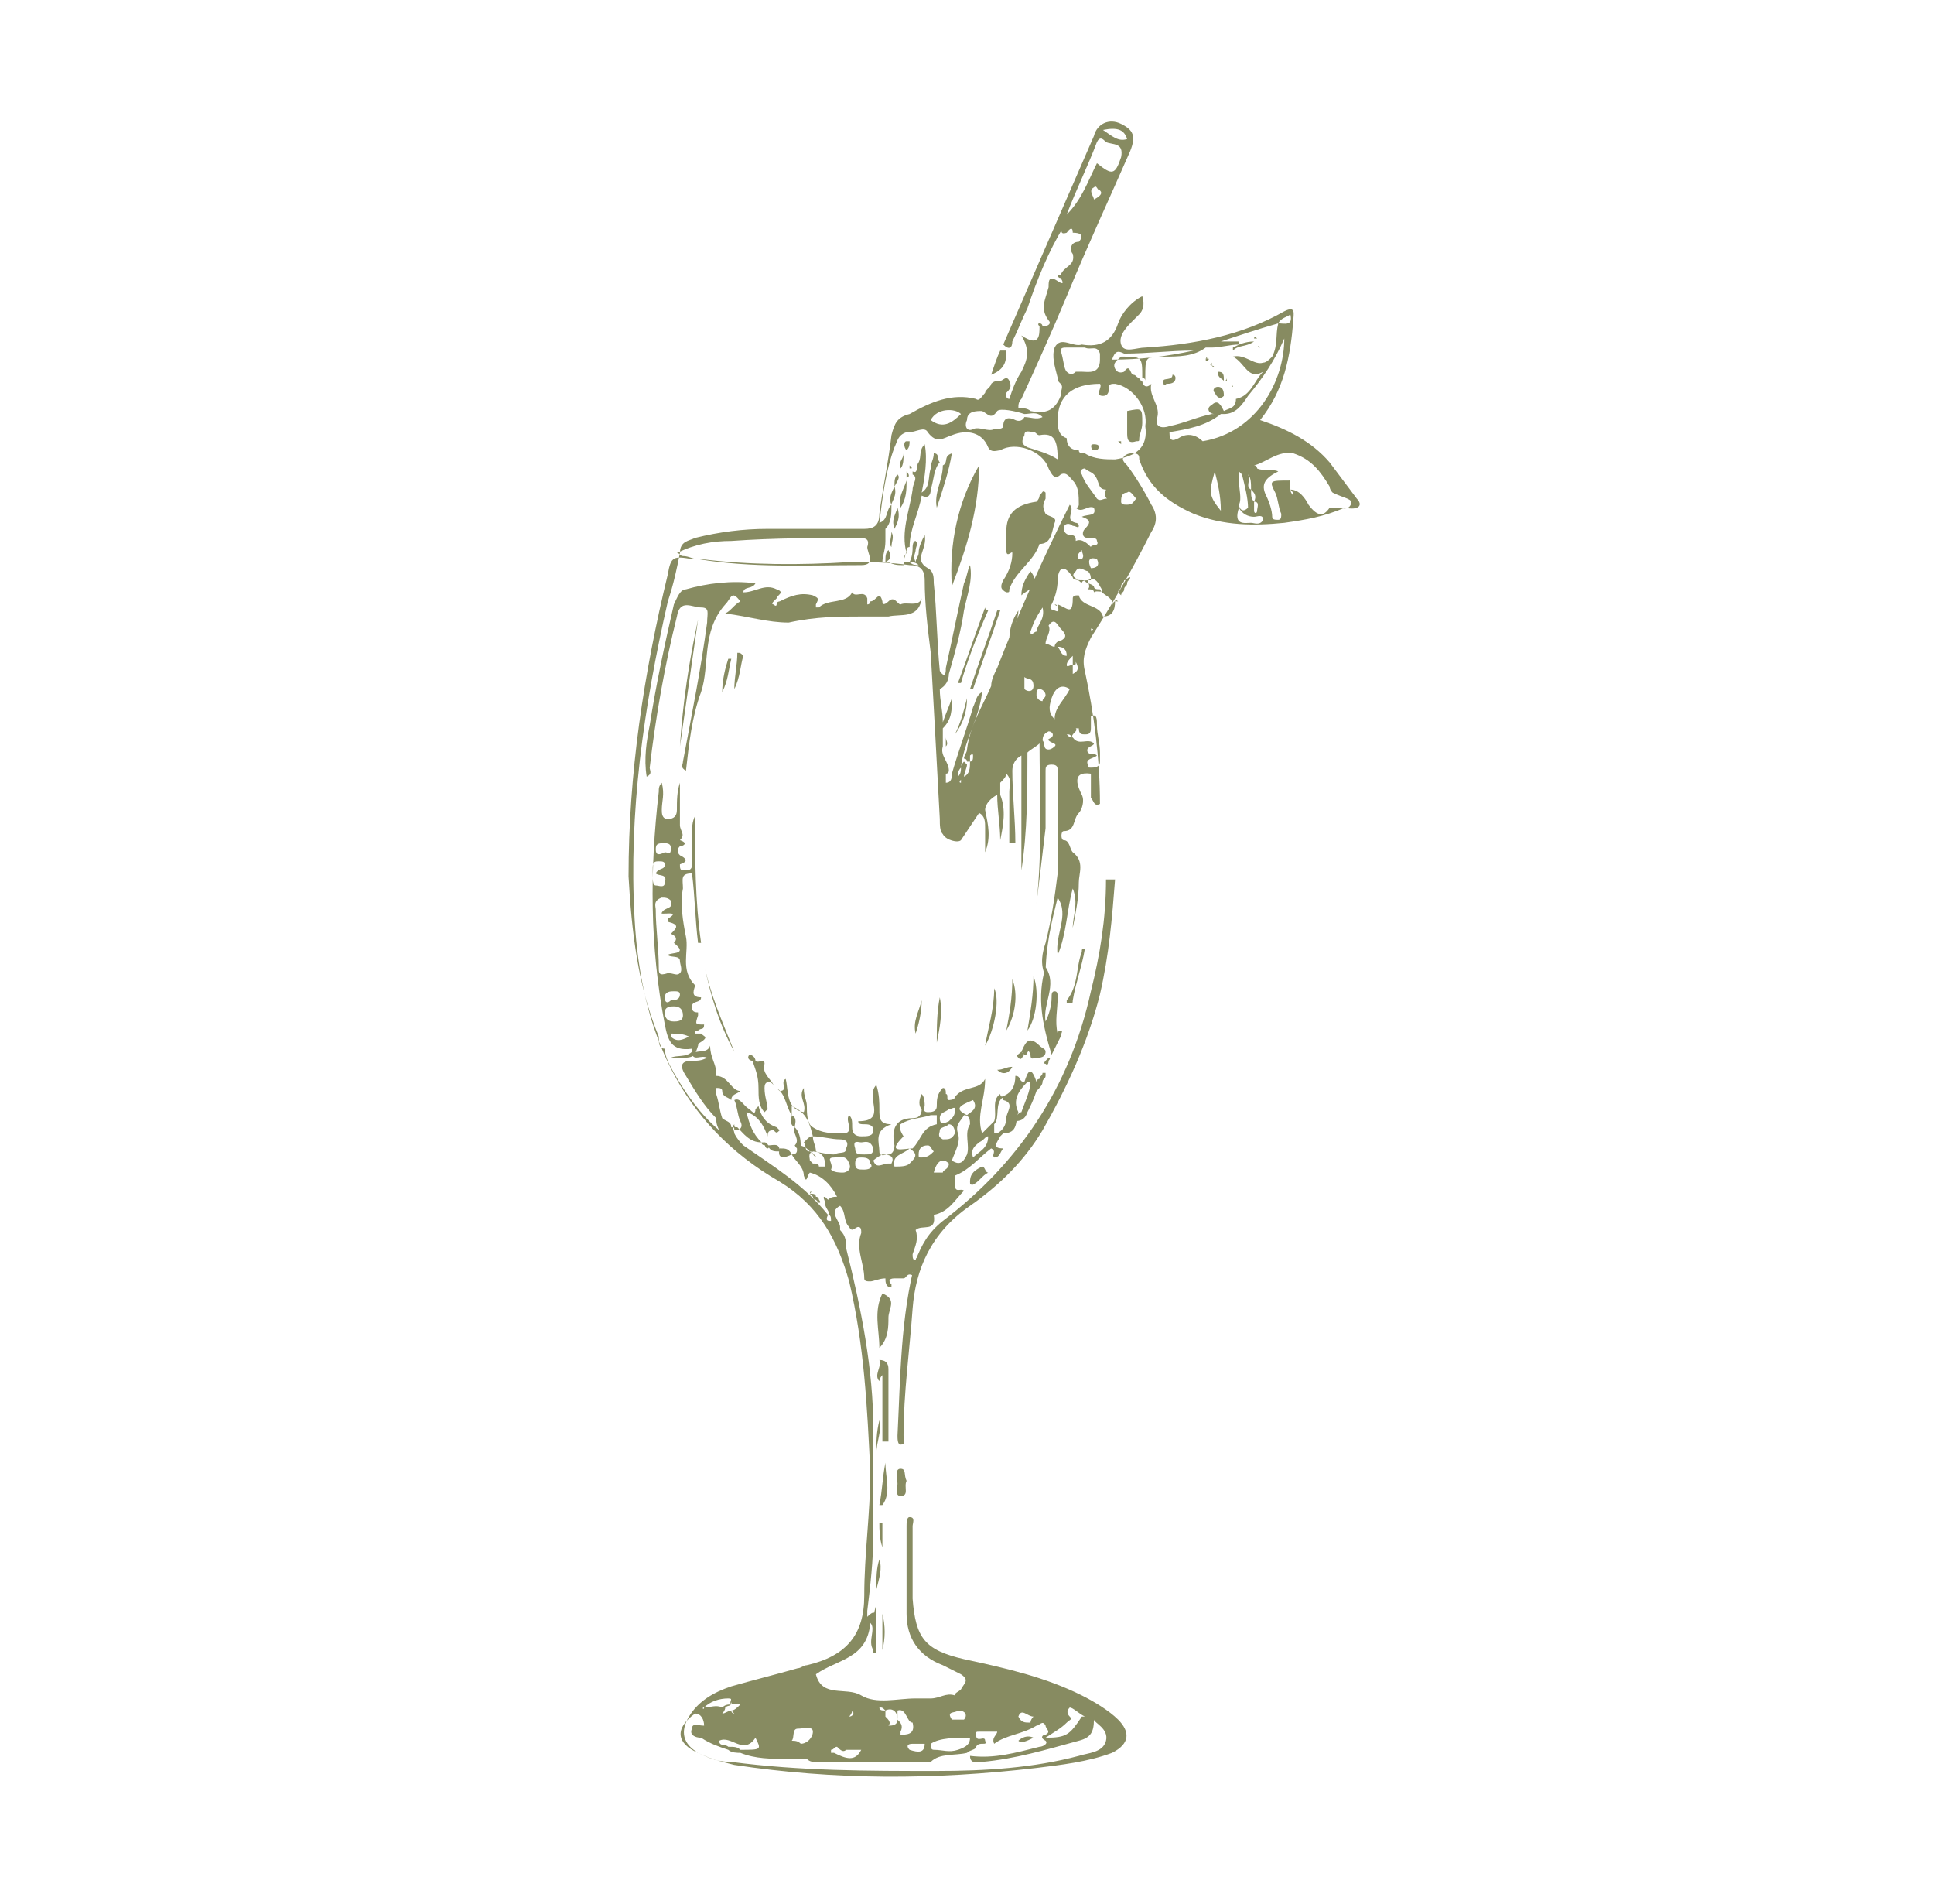 <?xml version="1.0" encoding="utf-8"?>
<!-- Generator: Adobe Illustrator 27.0.0, SVG Export Plug-In . SVG Version: 6.00 Build 0)  -->
<svg version="1.1" id="Capa_1" xmlns="http://www.w3.org/2000/svg" xmlns:xlink="http://www.w3.org/1999/xlink" x="0px" y="0px"
	 viewBox="0 0 64 63" style="enable-background:new 0 0 64 63;" xml:space="preserve">
<style type="text/css">
	.st0{fill:#878B61;}
</style>
<g>
	<path class="st0" d="M35.7,7.6L35.7,7.6L35.7,7.6z"/>
	<path class="st0" d="M36.9,19.9L36.9,19.9C36.9,19.9,36.9,19.9,36.9,19.9L36.9,19.9L36.9,19.9C36.9,19.9,36.9,19.9,36.9,19.9
		L36.9,19.9z"/>
	<polygon class="st0" points="35.7,14.9 35.7,14.9 35.8,14.9 	"/>
	<polygon class="st0" points="41.5,16.6 41.5,16.6 41.5,16.6 41.5,16.6 41.5,16.6 41.5,16.6 	"/>
	<path class="st0" d="M40.6,13.3C40.6,13.3,40.6,13.3,40.6,13.3C40.6,13.3,40.6,13.3,40.6,13.3C40.6,13.3,40.6,13.3,40.6,13.3
		L40.6,13.3C40.6,13.3,40.6,13.3,40.6,13.3C40.6,13.3,40.6,13.3,40.6,13.3L40.6,13.3z"/>
	<polygon class="st0" points="41.4,16.2 41.4,16.2 41.4,16.2 41.4,16.2 	"/>
	<path class="st0" d="M44.9,16.5c-0.3-0.4-0.6-0.8-0.9-1.2c-0.6-0.7-1.4-1.1-2.3-1.4c0.8-1,1-2.1,1.1-3.3c0-0.2,0.1-0.5-0.3-0.3
		c-1.4,0.8-3,1.1-4.6,1.2c-0.3,0-0.7,0.2-0.8-0.1s0.2-0.6,0.4-0.8c0.1-0.1,0.1-0.1,0.2-0.2c0.1-0.1,0.2-0.3,0.1-0.6
		c-0.4,0.2-0.7,0.6-0.8,0.9c-0.2,0.6-0.6,0.8-1.2,0.7c0,0,0,0,0,0c-0.3,0.1-0.7-0.3-0.9,0.1c-0.1,0.3,0,0.6,0.1,1
		c0,0.1,0,0.1,0.1,0.2c0.1,0.1,0,0.2,0,0.4c-0.2,0.5-0.5,0.6-1,0.5c-0.1-0.1-0.3-0.1-0.4-0.1c0-0.1,0-0.2,0.1-0.3
		c0.5-1.1,1-2.2,1.5-3.4C36,8.1,36.7,6.6,37.4,5c0.2-0.5,0.1-0.7-0.3-0.9c-0.4-0.2-0.8,0-0.9,0.4c-1,2.3-2,4.6-3,6.9
		c0.2,0.2,0.3,0.1,0.3-0.1c0.2-0.4,0.3-0.7,0.5-1.1c0.3-0.9,0.7-1.9,1.2-2.7c0-0.1,0-0.1,0-0.2c0,0,0,0,0,0c0,0.1,0,0.1-0.1,0.2
		c0.1,0-0.1,0.3,0.2,0.2c0,0,0.2-0.3,0.2,0C36,7.7,35.7,8,35.7,8c-0.3,0-0.3,0.3-0.2,0.4c0.1,0.4-0.3,0.4-0.4,0.7c0,0,0,0-0.1,0
		c0,0,0,0.1,0.1,0.1l0,0c0,0,0.2,0.3-0.1,0.1c-0.3-0.2-0.3,0-0.3,0.2c-0.1,0.4-0.3,0.7,0,1.1c0.1,0.1,0,0.2-0.2,0.2l0,0
		c0,0,0-0.1-0.1-0.1c-0.1,0,0,0.1,0,0.1c0,0.3,0,0.7-0.6,0.3c0.3,0.5,0.2,0.8,0,1.2c-0.2,0.3-0.3,0.6-0.4,0.9c0,0-0.1,0-0.1-0.1
		c0,0,0-0.1,0-0.1c0.1-0.1,0.2-0.2,0.1-0.4c-0.1-0.2-0.2,0-0.3,0c-0.1,0-0.2,0-0.3,0.1c0,0.1-0.2,0.2-0.2,0.3c0,0,0,0,0,0
		c0,0,0,0,0,0c-0.1,0.1-0.2,0.3-0.3,0.2c-0.8-0.2-1.5,0.1-2.2,0.5c-0.4,0.1-0.5,0.3-0.6,0.7c-0.1,0.9-0.3,1.8-0.4,2.6
		c0,0.4-0.2,0.5-0.5,0.5c-1.1,0-2.2,0-3.2,0c-0.8,0-1.6,0.1-2.4,0.3c-0.2,0.1-0.5,0.1-0.5,0.5c-0.1,0.5-0.2,1-0.4,1.6
		c-0.8,3.5-1.3,7-1.1,10.5c0.2,3.7,1.5,6.8,4.8,8.7c1.3,0.8,1.9,1.9,2.3,3.3c0.5,2.1,0.6,4.2,0.7,6.3c0,1.4-0.2,2.7-0.2,4.1
		c0,1.3-0.6,2-1.9,2.3c-0.1,0-0.2,0.1-0.3,0.1c-0.7,0.2-1.5,0.4-2.2,0.6c-0.6,0.2-1.1,0.5-1.4,1c-0.3,0.5-0.2,0.9,0.3,1.2
		c0.4,0.2,0.8,0.3,1.2,0.4c3.3,0.5,6.6,0.5,10,0.1c0.8-0.1,1.7-0.2,2.5-0.5c0.6-0.3,0.6-0.7,0.2-1.1c-0.3-0.3-0.8-0.6-1.2-0.8
		c-1.2-0.6-2.5-0.9-3.9-1.2c-1.3-0.3-1.6-0.7-1.7-2c0-0.8,0-1.6,0-2.4c0-0.1,0.1-0.3-0.1-0.3c-0.1,0-0.1,0.2-0.1,0.3c0,1,0,2,0,2.9
		c0,0.8,0.4,1.4,1.2,1.7c0.2,0.1,0.4,0.2,0.6,0.3c0.3,0.2,0.1,0.3,0,0.5c-0.1,0.1-0.2,0.1-0.2,0.2l0,0l0,0l0,0c0,0,0,0,0,0
		c-0.3-0.1-0.5,0.1-0.8,0.1c-0.2,0-0.3,0-0.5,0c-0.6,0-1.3,0.2-1.8-0.1c-0.5-0.3-1.3,0.1-1.5-0.7c0.7-0.5,1.7-0.5,1.8-1.7
		c0.2,0.2-0.1,0.6,0.1,0.9c0-0.4,0.1-0.7,0.1-1c0-0.4-0.2-0.2-0.3-0.1c0,0,0-0.1,0-0.1c0,0,0-0.1,0-0.1c0.1-0.8,0.2-1.7,0.2-2.5
		c0-1.2,0-2.4,0-3.5c0-2-0.4-4-0.9-6c0-0.2,0-0.4-0.2-0.6c0,0,0-0.1,0-0.1c0-0.2-0.4-0.5,0-0.7c0.2,0.2,0.1,0.5,0.3,0.7
		c0.1,0.2,0.2,0,0.3,0c0.1,0,0.1,0.1,0.1,0.2c-0.2,0.5,0.1,1,0.1,1.5c0,0.1,0.1,0.1,0.2,0.1c0.1,0,0.3-0.1,0.5-0.1
		c0,0.1,0,0.3,0.2,0.3c0,0,0-0.1,0-0.1c-0.1-0.1-0.1-0.2,0.1-0.2c0.1,0,0.2,0,0.3,0c0.1,0,0.1-0.2,0.3-0.1c0,0.1-0.1,0.2,0,0.2
		c0,0,0,0,0,0c0.1-0.1,0.1-0.2,0-0.3c0.1-0.1,0.1-0.2,0.2-0.3c0-0.1,0.1-0.1,0-0.2c-0.1,0-0.1,0.1-0.1,0.1c-0.1,0-0.1-0.1-0.1-0.2
		c0.1-0.3,0.2-0.5,0.1-0.8c0.2-0.2,0.7,0.1,0.6-0.5c0.5-0.1,0.7-0.5,1-0.8c-0.1-0.1-0.3,0.1-0.3-0.2c-0.2,0-0.3,0-0.5,0l0,0
		c0.2,0,0.3,0,0.5,0c0-0.1,0-0.2,0-0.3c0,0,0,0,0,0c0,0,0,0,0,0c0.5-0.2,0.8-0.6,1.2-0.9c0.2,0.1,0,0.2,0.1,0.3
		c0.2,0,0.2-0.2,0.3-0.3c-0.4,0-0.2-0.2-0.1-0.4c0,0,0.1-0.1,0.1-0.1c0.5,0,0.4-0.4,0.5-0.7l0,0l0,0l0,0c0,0,0,0,0,0h0
		c-0.2-0.4,0-0.7,0.3-1c0,0,0,0-0.1,0c-0.2,0-0.1-0.2-0.3-0.2c0,0.3-0.1,0.6-0.5,0.7c0,0,0.1,0,0.1,0.1c0.4,0.1,0.1,0.4,0.1,0.6
		c0,0.2-0.1,0.4-0.3,0.5c0,0-0.1,0-0.1,0l0,0c0-0.1,0-0.2,0-0.3c0.2-0.2,0-0.7,0.3-0.9c0,0-0.1,0-0.1-0.1c-0.3,0.2-0.1,0.6-0.2,0.9
		c0,0,0,0,0,0c-0.1,0.1-0.2,0.2-0.3,0.3l0,0c0,0-0.1,0.1-0.1,0.1c-0.2-0.6,0.1-1.1,0.1-1.8c-0.2,0.4-0.7,0.2-1,0.6
		c0,0.1-0.2,0.1-0.2,0.1c-0.1,0,0-0.2-0.1-0.2c0-0.1,0-0.2-0.1-0.2C31,36.2,31,36.4,31,36.6c0,0.2-0.2,0.2-0.3,0.2
		c-0.2,0-0.1-0.2-0.1-0.2c0-0.1,0-0.3-0.1-0.4c-0.1,0.2-0.1,0.4,0,0.5c0,0.2-0.1,0.3-0.3,0.3c-0.6,0-0.7,0.4-0.6,0.9
		c0,0.2-0.1,0.3-0.2,0.3c-0.1,0-0.3,0.1-0.3-0.1c0-0.3-0.2-0.7,0.4-0.9c-0.4,0-0.4-0.2-0.4-0.5c0-0.2,0-0.5-0.1-0.8
		c-0.4,0.4,0.4,1.2-0.6,1.2c0,0.1,0.1,0.1,0.2,0.1c0.1,0,0.3,0,0.3,0.2c0,0.2-0.2,0.2-0.4,0.2c-0.2,0-0.3-0.1-0.3-0.3
		c0-0.2,0-0.3-0.1-0.4c-0.1,0.1,0,0.3,0,0.4s0,0.2-0.2,0.2c-0.4,0-0.7,0-1-0.2c-0.2-0.1-0.2-0.5-0.2-0.7c0-0.2-0.1-0.3-0.1-0.6
		c-0.2,0.3,0.1,0.5,0,0.8c-0.6-0.1-0.5-0.7-0.6-1.1c-0.2,0.1,0.1,0.4-0.2,0.4l0,0c0,0-0.1-0.1-0.1-0.1l0,0c0,0-0.1-0.1-0.1-0.1
		c-0.1-0.2-0.4-0.4-0.3-0.7c0-0.2-0.2,0-0.3-0.1l0,0c0-0.1-0.1-0.2-0.2-0.2c-0.1,0.1,0,0.2,0.1,0.2c0.1,0.3,0.2,0.5,0.2,0.9
		c0,0.3,0,0.6,0.2,0.8c0,0,0,0,0.1-0.1c0-0.2-0.1-0.4-0.1-0.7c0-0.2,0.1-0.2,0.2-0.2c0,0,0.1,0.1,0.1,0.1l0,0c0,0,0.1,0.1,0.1,0.1
		c0,0,0,0,0,0c0,0,0,0,0,0c0.3,0.2,0.3,0.6,0.5,0.9l0,0c0,0.1-0.1,0.3,0.1,0.4c-0.1,0.2,0.2,0.4,0,0.6c0,0,0.1,0.2,0.2,0.1
		c0-0.2,0-0.5-0.2-0.7c0-0.1,0.1-0.3-0.1-0.4c0-0.1,0-0.2,0-0.3c0.5,0.2,0.6,0.6,0.7,1c0,0.2,0.1,0.3,0.1,0.5c-0.1,0-0.1,0-0.2,0
		c0.1,0,0.1,0.1,0.1,0.1c0,0,0.1,0.1,0.1,0.1c0,0,0-0.1-0.1-0.1c0,0-0.1-0.1-0.1-0.1c-0.1-0.1-0.2-0.2-0.4-0.2
		c-0.1,0,0.1,0.3-0.2,0.3c-0.1-0.2-0.2-0.2-0.4-0.2c-0.1,0.4,0.2,0.3,0.4,0.2c0.1,0.2,0.4,0.4,0.4,0.7c0.1,0.3,0.1,0,0.2-0.1
		c0.4,0.1,0.7,0.4,0.9,0.8c-0.1,0-0.2,0-0.3,0.1l0,0c0,0-0.1-0.1-0.1-0.1c-0.1,0,0,0.1,0,0.2c0,0.2,0.2,0.3,0.1,0.4
		c0.1,0,0.1,0.1,0.1,0.2c-0.1,0-0.2,0-0.1-0.2c0,0,0,0,0,0c-0.8-1-1.8-1.6-2.8-2.3c-0.1-0.1-0.2-0.2-0.3-0.4c0-0.1-0.1-0.2,0-0.3
		c0,0.1,0,0.1,0.1,0.1c0.2,0.2,0.4,0.5,0.8,0.5c0,0.1,0.1,0.1,0.2,0.1c0.1,0.2,0.2,0.2,0.4,0.2c0-0.3-0.2-0.2-0.4-0.2
		c0-0.1-0.1-0.1-0.2-0.1c-0.3-0.3-0.4-0.6-0.5-1c0.4,0.1,0.6,0.5,0.7,0.8c0,0,0,0,0,0c0-0.2,0.1-0.2,0.2-0.2l0,0
		c0.1,0.1,0.1,0.1,0.2,0c0,0-0.1-0.1-0.1-0.1c-0.3-0.1-0.5-0.3-0.6-0.7c0,0,0,0-0.1,0.1c0,0.2-0.1,0.1-0.2,0
		c-0.2-0.1-0.3-0.4-0.5-0.3c0.1,0.2,0.1,0.5,0.2,0.7c0.1,0.2,0,0.3-0.2,0.3c0-0.1,0-0.1-0.1-0.1c0-0.2-0.2-0.2-0.3-0.3l0,0l0,0
		c-0.1-0.3-0.1-0.5-0.2-0.8c0-0.1,0-0.2,0-0.2c0.1,0,0.2,0,0.2,0.1c0,0.2,0.2,0.2,0.3,0.3c0-0.2,0.2-0.2,0.3-0.3
		c-0.3,0-0.4-0.5-0.8-0.5c0,0,0-0.1,0-0.1c0-0.3-0.2-0.5-0.2-0.9c-0.1,0.3-0.5,0.1-0.6,0.3c0.1,0.2,0.3,0,0.5,0.1
		c-0.2,0.1-0.3,0.1-0.5,0.1c-0.4,0-0.4,0.2-0.2,0.5c0.3,0.5,0.6,1,1,1.4l0,0c0,0.1,0,0.2,0.1,0.4c-0.6-0.5-1.1-1.2-1.5-1.9
		c-0.1-0.2-0.3-0.5-0.3-0.8l0,0l0,0l0,0c-0.2,0-0.2-0.2-0.2-0.4c-0.7-1.7-0.9-3.5-1-5.3c0-3.4,0.5-6.7,1.3-10
		c0.1-0.6,0.2-0.6,0.8-0.5c0.1,0,0.2,0,0.3,0c1.6,0.2,3.3,0.2,4.9,0.1c0.7,0,1.3,0,2,0.1c0.3,0,0.5,0.1,0.5,0.5
		c0,0.8,0.1,1.6,0.2,2.4c0.1,1.8,0.2,3.6,0.3,5.5c0,0.2,0,0.4,0.1,0.5c0.1,0.2,0.5,0.3,0.6,0.2c0.2-0.3,0.4-0.6,0.6-0.9l0,0
		c0,0,0,0,0,0c0.2,0.1,0.2,0.3,0.2,0.5c0,0.2,0,0.5,0,0.8c0.2-0.5,0.1-0.9,0-1.4c-0.1,0-0.1,0-0.2,0l0,0c0.1,0,0.1,0,0.2,0
		c0-0.2,0.2-0.4,0.4-0.5c0,0.5,0.1,1,0.1,1.5c0.1-0.5,0.2-1,0-1.5c0-0.1,0-0.2,0-0.4l0,0c-0.1,0-0.1,0-0.1,0c0,0,0.1,0,0.1,0l0,0
		c0.1-0.1,0.2-0.2,0.2-0.3c0.2,0.2,0.1,0.4,0.1,0.6c0,0.6,0,1.1,0,1.7c0.1,0,0.1,0,0.2,0c0-0.8-0.1-1.6-0.1-2.4
		c0-0.2,0.1-0.4,0.3-0.5c0,1.3,0,2.5,0,3.8c0.2-1.3,0.2-2.6,0.2-3.9c0.1-0.1,0.3-0.2,0.4-0.3c0,0,0.1,0,0.1,0c0-0.2,0-0.3,0.2-0.4
		c0.1,0,0.2,0.1,0.1,0.2c0,0-0.2,0.1-0.1,0.1c0.1,0.1,0.3,0.1,0.2,0.2c0,0-0.1,0.1-0.2,0.1c-0.2,0-0.1-0.2-0.2-0.3c0,0-0.1,0-0.1,0
		c0,1.8,0.1,3.6-0.1,5.4c0.1-0.8,0.2-1.7,0.3-2.5c0-0.6,0-1.2,0-1.9c0-0.1,0-0.2,0.2-0.2c0.2,0,0.2,0.1,0.2,0.2c0,0.4,0,0.7,0,1.1
		s0,0.7,0,1.1c0,0.4,0,0.8,0,1.2c-0.1,0.8-0.2,1.5-0.4,2.3c-0.1,0.3-0.2,0.7,0,1.1c0-1,0.2-1.8,0.4-2.6c0.4,0.6-0.1,1.2,0,1.9
		c0.3-0.7,0.3-1.5,0.5-2.2c0.2,0.5,0,0.9,0,1.3c0.1-0.5,0.2-1,0.2-1.5c0-0.3,0.2-0.7-0.2-1c-0.1-0.1-0.1-0.4-0.3-0.4
		c-0.1,0-0.1-0.3,0-0.3c0.4,0,0.3-0.4,0.5-0.6c0.1-0.1,0.2-0.4,0.1-0.6c-0.1-0.2-0.4-0.8,0.3-0.7c0,0.3,0,0.5,0,0.8
		c0.1,0.1,0.1,0.3,0.3,0.2c0-1.5-0.2-3-0.5-4.4c-0.1-0.4,0-0.7,0.2-1.1c0.7-1.1,1.4-2.3,2-3.5c0.2-0.3,0.2-0.6,0-0.9
		c-0.2-0.4-0.5-0.9-0.8-1.3c-0.1-0.1-0.2-0.2-0.1-0.3c0.1-0.1,0.2-0.1,0.3-0.1c0.2,0,0.2,0.1,0.2,0.2c0.3,0.9,0.9,1.4,1.8,1.8
		c1,0.4,2,0.4,3,0.3c0.7-0.1,1.3-0.2,2-0.5C45,16.9,45.1,16.7,44.9,16.5z M36.2,6.6c0-0.1-0.2-0.3,0-0.4c0.1-0.1,0.1,0.1,0.2,0.1
		C36.5,6.4,36.4,6.5,36.2,6.6z M37.3,4.6c-0.3,0.1-0.5-0.1-0.8-0.3C37,4.2,37.2,4.3,37.3,4.6z M35.3,7.1c0.3-0.8,0.7-1.6,1-2.4
		c0.1-0.2,0.2-0.1,0.3,0c0.2,0.1,0.6,0,0.5,0.5c-0.2,0.6-0.3,0.6-0.8,0.2C36,6,35.8,6.6,35.3,7.1z M23.8,57.6
		c0.4-0.2,0.8,0.5,1.2-0.1c0.2,0.4,0.2,0.4-0.5,0.4c-0.1-0.1-0.2-0.1-0.4-0.1l0,0l0,0C24,57.7,23.8,57.8,23.8,57.6z M23.8,56.8
		C23.8,56.8,23.8,56.7,23.8,56.8C23.8,56.7,23.8,56.7,23.8,56.8C23.9,56.7,23.8,56.8,23.8,56.8z M24.5,56.4
		c-0.1,0.1-0.2,0.2-0.3,0.2c0,0,0,0,0,0c0,0,0.1,0.1,0.1,0.1c0,0,0,0,0.1,0c0,0,0,0-0.1,0c0,0-0.1,0-0.1-0.1c0,0,0,0,0,0
		c-0.1,0-0.2,0.1-0.3,0.1c0,0,0.1-0.1,0.1-0.2c0.1-0.1,0.2,0,0.2-0.2C24.2,56.5,24.4,56.3,24.5,56.4z M23.3,56.5L23.3,56.5
		C23.3,56.5,23.3,56.5,23.3,56.5L23.3,56.5L23.3,56.5L23.3,56.5L23.3,56.5L23.3,56.5c0.2-0.2,0.5-0.3,0.8-0.3c0.2,0,0,0.1,0.1,0.2
		c-0.1,0-0.2,0-0.3,0.1C23.7,56.4,23.5,56.5,23.3,56.5C23.3,56.5,23.3,56.6,23.3,56.5C23.3,56.6,23.2,56.5,23.3,56.5
		C23.2,56.5,23.3,56.5,23.3,56.5z M36.6,57.6C36.5,58,36,58,35.7,58.1c-1.5,0.4-3.1,0.5-4.7,0.5c-2.3,0-4.5,0-6.8-0.3
		c-0.4,0-0.7-0.1-1.1-0.3c-0.7-0.3-0.8-0.8-0.1-1.3c0-0.1,0.1-0.1,0.1-0.2c-0.1,0-0.1,0.1-0.1,0.2c0.2,0,0.3,0.2,0.3,0.4
		c-0.2,0-0.4-0.1-0.4,0.1c-0.1,0.2,0.1,0.3,0.3,0.3c0.3,0.2,0.6,0.3,0.9,0.4l0,0c0.1,0.1,0.3,0.1,0.4,0.1c0.5,0.2,1,0.2,1.6,0.2l0,0
		c0.2,0,0.4,0,0.6,0c0.1-0.1,0.1-0.1,0.2-0.1c-0.1,0-0.2,0-0.2,0.1c0.1,0.1,0.2,0.1,0.3,0.1c1.2,0,2.4,0,3.6,0c0.1,0,0.1,0,0.2,0
		c0.3-0.3,0.8-0.2,1.2-0.3l0,0l0,0l0,0h0l0,0c0.1-0.1,0.3-0.1,0.3-0.2c0.1-0.2,0.4,0,0.3-0.2c0-0.2-0.3,0.1-0.3-0.2
		c0-0.1,0-0.1,0.1-0.1c0,0,0,0,0,0c0,0,0,0,0,0c0.2,0,0.4,0,0.6,0c0,0.1-0.2,0.2-0.1,0.4c0.4-0.3,0.9-0.3,1.4-0.6l0,0
		c0.1,0,0.2-0.2,0.3,0c0,0.1,0.2,0.2,0,0.3c-0.1,0-0.2,0.1,0,0.2c0.1,0.1-0.1,0.2-0.2,0.2c-0.8,0.2-1.5,0.4-2.3,0.3
		c0,0.3,0.3,0.2,0.4,0.2c1.1-0.1,2.1-0.4,3.2-0.7c0.4-0.1,0.5-0.3,0.5-0.7C36.2,57,36.7,57.2,36.6,57.6z M27.5,58.1
		C27.5,58.1,27.5,58.1,27.5,58.1C27.5,58.1,27.5,58.1,27.5,58.1z M28.3,57.8C28.3,57.8,28.3,57.8,28.3,57.8
		C28.3,57.8,28.3,57.8,28.3,57.8z M28.1,57c0,0,0-0.1,0-0.1l0,0l0,0C28.1,57,28.1,57,28.1,57z M28,56.9C28,56.9,28,56.9,28,56.9
		C28,56.9,28,56.9,28,56.9z M30.2,57.7c0.1,0,0.3,0,0.4,0c0,0.3-0.2,0.3-0.5,0.2C30,57.8,30,57.7,30.2,57.7z M31.9,56.9
		c-0.1,0-0.2,0-0.4,0c-0.2-0.3,0.1-0.2,0.2-0.3C32,56.6,32,56.8,31.9,56.9z M32.1,57.4C32.1,57.4,32.1,57.4,32.1,57.4
		C32.1,57.4,32.1,57.4,32.1,57.4z M32.1,57.2C32.1,57.2,32.1,57.2,32.1,57.2C32.1,57.2,32.1,57.2,32.1,57.2z M32,57.1
		C32,57.1,32,57.1,32,57.1C32,57.1,32,57.1,32,57.1z M31.5,57L31.5,57L31.5,57z M32.1,57.5c0,0.2-0.1,0.3-0.4,0.4
		c-0.3,0.1-0.5,0-0.8,0c-0.1,0-0.1-0.1-0.1-0.2C31.1,57.5,31.6,57.5,32.1,57.5z M29.8,57.4L29.8,57.4C29.8,57.3,29.8,57.3,29.8,57.4
		C29.8,57.3,29.8,57.3,29.8,57.4z M35.9,56.8c0,0-0.1,0-0.1,0c-0.4,0.6-0.5,0.7-1.2,0.7c0.3-0.2,0.5-0.3,0.7-0.5
		c0.1-0.1,0.2-0.1,0.1-0.2l0,0c-0.1-0.1-0.1-0.2,0-0.3l0,0C35.5,56.5,35.7,56.7,35.9,56.8z M34.5,56.4c0,0-0.1,0.1-0.1,0.1
		C34.4,56.5,34.4,56.5,34.5,56.4z M34.2,56.8C34.2,56.8,34.2,56.7,34.2,56.8C34.2,56.7,34.2,56.8,34.2,56.8c0,0-0.1,0.1-0.1,0.2l0,0
		c-0.2,0-0.3,0-0.4-0.2c0,0,0-0.1,0-0.1c0,0,0,0.1,0,0.1C33.8,56.5,34,56.8,34.2,56.8z M29.7,56.9c0-0.1,0-0.2,0-0.3
		C30,56.5,30,57,30.2,57c0.2,0.4,0.4,0.4,0.7,0.4c-0.3,0-0.5,0-0.7-0.4c0.1,0.4-0.2,0.4-0.4,0.4c0,0,0-0.1,0-0.1
		C29.9,57.1,29.8,57,29.7,56.9C29.7,56.9,29.7,56.9,29.7,56.9C29.7,56.9,29.7,56.9,29.7,56.9z M31.1,57.4c-0.1,0-0.1,0-0.2,0
		C31,57.4,31.1,57.4,31.1,57.4z M29.1,56.5c0.1,0,0.1,0,0.2,0.1c0.2-0.1,0.4,0,0.4,0.3c0,0.2-0.2,0.2-0.3,0.2c0.1-0.1,0-0.2-0.1-0.3
		c0-0.1,0-0.1,0-0.2C29.2,56.6,29.1,56.6,29.1,56.5c-0.1,0-0.2-0.1-0.2-0.1C28.9,56.5,29,56.5,29.1,56.5z M28.1,56.8L28.1,56.8
		L28.1,56.8C28.1,56.8,28.1,56.8,28.1,56.8L28.1,56.8C28.1,56.8,28.1,56.8,28.1,56.8c0,0,0.1-0.1,0.1-0.2
		C28.3,56.7,28.2,56.8,28.1,56.8z M27.7,57.8c0.1,0.1,0.2,0.2,0.3,0.1c0.1,0,0.3,0,0.5,0c-0.2,0.4-0.5,0.3-0.9,0.1l0,0
		c0,0,0,0-0.1,0c0,0,0,0,0,0c0,0,0,0,0,0c0,0,0,0,0,0c0,0,0,0,0,0c0,0,0-0.1,0-0.1C27.6,57.9,27.6,57.8,27.7,57.8z M26.9,57.3
		c0,0.2-0.2,0.4-0.4,0.4c-0.1-0.1-0.2-0.1-0.3-0.1c0.1-0.1,0-0.4,0.2-0.4C26.6,57.2,26.9,57.1,26.9,57.3z M30.9,39.3
		c0-0.1,0-0.1,0-0.2c0,0-0.1,0-0.1,0c0,0,0.1,0,0.1,0l0,0l0,0C30.9,39.2,30.9,39.2,30.9,39.3L30.9,39.3z M30.9,39.1L30.9,39.1
		C30.9,39.1,30.9,39,30.9,39.1C30.9,39,30.9,39.1,30.9,39.1z M30.5,38.3c-0.1,0-0.1,0-0.1-0.1c0-0.2,0.1-0.3,0.3-0.3
		c0.1,0,0.1,0.1,0.2,0.2C30.8,38.2,30.7,38.3,30.5,38.3z M31.2,38.9C31.2,38.9,31.2,38.9,31.2,38.9C31.2,38.9,31.2,38.9,31.2,38.9z
		 M31.4,39c0,0-0.1,0-0.1,0C31.3,39,31.3,39,31.4,39C31.4,39,31.4,39,31.4,39C31.4,39,31.4,39,31.4,39z M32.4,37.8L32.4,37.8
		C32.4,37.8,32.4,37.8,32.4,37.8L32.4,37.8c0.2-0.1,0.2-0.2,0.3-0.2c0,0.4-0.3,0.5-0.5,0.7C32.1,38,32.3,37.9,32.4,37.8z M32.2,36.4
		c0.2,0.3-0.1,0.4-0.2,0.5C31.6,36.7,31.7,36.6,32.2,36.4z M31.9,36.9c0.2,0,0.2,0.2,0.2,0.3c-0.2,0.3,0,0.7-0.1,1
		c-0.1,0.2-0.2,0.4-0.5,0.2c0,0,0,0,0,0.1c0,0,0,0,0,0c0,0,0,0,0,0s0,0,0-0.1c0.1-0.3,0.3-0.6,0.2-0.9
		C31.6,37.2,31.8,37.1,31.9,36.9z M31.1,37c0-0.2,0.2-0.2,0.3-0.3c0.1,0,0.2-0.1,0.2,0c0,0.1,0,0.2-0.1,0.3c0,0-0.1,0.1-0.1,0.1
		C31.2,37.2,31.1,37.2,31.1,37z M31.1,37.4c0-0.1,0.2-0.1,0.3-0.2c0.1,0,0.2,0.1,0.2,0.3c-0.1,0.2-0.2,0.2-0.4,0.2
		C31,37.6,31.1,37.5,31.1,37.4z M31.4,38.5c0,0.2-0.2,0.2-0.2,0.3c0,0,0,0,0,0l0,0c-0.1,0-0.2,0-0.3,0C31,38.4,31.2,38.3,31.4,38.5z
		 M29.9,37.6c0,0-0.2-0.3-0.1-0.4c0.3-0.2,0.7-0.2,1-0.3c0.1,0,0.1,0,0.2,0c0,0.1,0,0.2,0,0.3c-0.5,0.1-0.5,0.5-0.8,0.8
		C29.9,38,29.3,38.2,29.9,37.6z M30.1,38L30.1,38c0.3,0.2,0.2,0.3,0,0.5c-0.1,0.1-0.3,0.1-0.5,0.1l0,0C29.5,38.2,29.9,38.2,30.1,38z
		 M29.2,38.2c0.3,0,0.4,0.1,0.3,0.3c0,0,0,0-0.1,0l0,0c-0.2,0-0.4,0.2-0.5-0.1C28.9,38.4,29,38.3,29.2,38.2z M28.6,38.7
		c-0.2,0-0.3,0-0.3-0.2c0-0.2,0.1-0.2,0.2-0.2c0.1,0,0.3,0,0.3,0.2C28.9,38.6,28.8,38.7,28.6,38.7z M28.5,37.8
		c0.1,0,0.3-0.1,0.4,0.2c0,0.2-0.1,0.2-0.3,0.2c-0.2,0-0.3,0-0.3-0.2C28.2,37.7,28.4,37.8,28.5,37.8z M26.9,37.6
		c0.3,0,0.6,0.1,0.9,0.1c0.2,0,0.3,0.1,0.2,0.3c0,0.2-0.2,0.1-0.4,0.2c-0.3,0-0.5-0.1-0.8-0.1c-0.2,0-0.1-0.2-0.2-0.3
		C26.8,37.6,26.8,37.6,26.9,37.6z M27.3,38.6c-0.1,0-0.1,0-0.2,0c0,0,0,0.1,0,0.1c0,0,0-0.1,0-0.1c0-0.1-0.1-0.1-0.2-0.1
		c0,0-0.1-0.1-0.1-0.1c0-0.1-0.1-0.3,0.2-0.3C27.3,38.2,27.3,38.4,27.3,38.6c0,0,0,0.1,0,0.1C27.3,38.7,27.3,38.6,27.3,38.6z
		 M27.6,38.3c0.2,0,0.4-0.1,0.5,0.2c0.1,0.2-0.1,0.3-0.2,0.3c-0.1,0-0.3,0-0.4-0.1C27.6,38.5,27.3,38.3,27.6,38.3z M28.5,18.7
		c-1.8,0-3.6,0.1-5.4-0.2c-0.2,0-0.3-0.1-0.5-0.1c-0.1,0-0.1-0.1-0.2-0.1c0.6-0.3,1.2-0.4,1.8-0.4c1.4-0.1,2.8-0.1,4.2-0.1
		c0.2,0,0.4,0,0.3,0.3C28.7,18.3,29,18.7,28.5,18.7z M41.6,16.9c0,0.1-0.1,0.1-0.1,0c0-0.1,0-0.2,0-0.3c-0.1-0.1-0.1-0.2-0.1-0.4
		c-0.2-0.1,0-0.3-0.1-0.5l0,0c0.1,0.1,0.1,0.3,0.1,0.5c0.1,0.1,0.2,0.2,0.1,0.4C41.7,16.6,41.6,16.8,41.6,16.9z M41,15.9
		c0,0,0-0.1-0.1-0.1C41,15.9,41,15.9,41,15.9c0-0.1,0-0.2,0-0.3c0,0,0.1,0.1,0.1,0.1c0,0,0.1,0,0.1,0c0,0-0.1,0-0.1,0
		c0.1,0.4,0.2,0.8,0.2,1.1c-0.2,0.2-0.3,0-0.3-0.1C41.1,16.5,41,16.2,41,15.9z M41.1,15.3L41.1,15.3C41.1,15.4,41.1,15.4,41.1,15.3
		C41.1,15.4,41.1,15.4,41.1,15.3z M41,15.2C41,15.2,41,15.3,41,15.2C41,15.3,41,15.2,41,15.2z M40.9,15.8
		C40.9,15.8,40.9,15.8,40.9,15.8C40.9,15.8,40.9,15.8,40.9,15.8z M37.2,11.7c0.8,0,1.5-0.1,2.3-0.1c-0.9,0.2-1.8,0.3-2.7,0.3
		C36.9,11.6,37,11.6,37.2,11.7z M35.1,11.6c0-0.1,0.1-0.1,0.2-0.1c0.1,0,0.2,0,0.3,0c0,0,0.1,0,0.1,0c0.1,0,0.2,0,0.2,0
		c0.2,0.1,0.4-0.1,0.5,0.2c0,0.1,0,0.1,0,0.2c0,0.5-0.4,0.4-0.6,0.4c-0.1,0-0.1,0-0.2,0c-0.1,0.1-0.2,0.1-0.3,0
		C35.2,12.2,35.2,11.9,35.1,11.6z M35,15.2c-0.3-0.2-0.7-0.3-1-0.4c-0.2-0.1-0.2-0.2-0.1-0.4c0-0.2,0.2-0.1,0.3-0.1
		c0.1,0,0.1,0.1,0.2,0.1C34.9,14.3,35,14.6,35,15.2z M32.7,13.2C32.7,13.2,32.6,13.1,32.7,13.2C32.6,13.1,32.7,13.2,32.7,13.2z
		 M32.7,13.4C32.7,13.4,32.7,13.4,32.7,13.4C32.7,13.4,32.7,13.4,32.7,13.4z M32.6,13.5C32.6,13.5,32.5,13.5,32.6,13.5
		C32.5,13.5,32.6,13.5,32.6,13.5z M32.5,13.6C32.5,13.6,32.5,13.6,32.5,13.6C32.5,13.6,32.5,13.6,32.5,13.6c0.2,0.1,0.3,0.3,0.5,0
		c0.1-0.1,0.6,0,0.9,0.1c0.2,0,0.4-0.1,0.6,0.1c-0.2,0.1-0.4,0-0.6,0c-0.1,0.2-0.3,0.1-0.3,0.1c-0.2-0.1-0.4-0.1-0.4,0.2
		c0,0.1-0.2,0.1-0.3,0.1c-0.2,0.1-0.5-0.1-0.7,0c-0.2,0.1-0.3-0.1-0.2-0.3C32,13.6,32.3,13.6,32.5,13.6z M31.8,13.7
		C31.8,13.7,31.8,13.7,31.8,13.7C31.8,13.7,31.8,13.7,31.8,13.7L31.8,13.7z M31.8,13.7c-0.3,0.3-0.6,0.5-1,0.2
		C31,13.5,31.6,13.5,31.8,13.7z M29.3,18.6L29.3,18.6L29.3,18.6L29.3,18.6z M31.4,25.5c0-0.3-0.3-0.5-0.2-0.8c0-0.1,0-0.2,0-0.3
		c0-0.1,0-0.2,0-0.3c0.3-0.3,0.3-0.6,0.3-1c-0.1,0.3-0.2,0.5-0.3,0.8c0-0.4-0.1-0.7-0.1-1.1c0.2-0.1,0.3-0.3,0.3-0.5
		c0.2-0.7,0.4-1.4,0.5-2.1c0.1-0.5,0.3-1,0.2-1.5c-0.1,0.2-0.1,0.4-0.2,0.6c-0.2,0.9-0.4,1.9-0.6,2.8c0,0.1,0,0.4-0.2,0.1
		c-0.1-1-0.1-2-0.2-2.9c0-0.2,0-0.4-0.2-0.5l0,0c-0.5-0.3,0-0.6-0.1-1.1c-0.1,0.2-0.2,0.4-0.2,0.6c0,0.1-0.1,0.2-0.1,0.3
		c-0.1-0.2,0-0.3,0-0.4c0-0.1,0.1-0.2,0-0.3c-0.1,0-0.1,0.2-0.1,0.2c0,0.1,0,0.3-0.1,0.5c0.1,0,0.2,0,0.3,0.1c-0.1,0-0.2,0-0.3-0.1
		c-0.1,0-0.1,0-0.2,0c0-0.1,0.1-0.3,0.1-0.4l0,0c0,0,0-0.1,0.1-0.1c0-0.6,0.3-1.1,0.4-1.7c0.2,0.1,0.3,0,0.3-0.2
		c0.1-0.3,0.1-0.7,0.3-0.9c-0.1-0.1,0-0.3-0.2-0.3c0,0.2-0.1,0.3-0.1,0.5c-0.1,0.3,0,0.6-0.3,0.8c0.1-0.5,0.2-1.1,0.1-1.6
		c-0.2,0.2-0.1,0.4-0.2,0.6c-0.1,0.1,0,0.4-0.2,0.3c0,0,0,0.1,0,0.1c0.2,0.1,0,0.3,0,0.5c-0.1,0.7-0.4,1.4-0.2,2.1
		c-0.1,0.1-0.1,0.2-0.1,0.4c-0.2,0-0.3,0-0.5-0.1h0l0,0c0,0,0,0,0,0c-0.1,0-0.1,0-0.2,0l0,0c0-0.2,0.1-0.4,0.1-0.7
		c0-0.1,0-0.2,0-0.4c-0.1,0-0.1,0-0.1,0c0,0,0.1,0,0.1,0c0.2-0.2,0.2-0.5,0.2-0.8c-0.2,0.2-0.1,0.5-0.4,0.6c0.1-0.8,0.2-1.7,0.5-2.5
		c0.1-0.2,0.1-0.4,0.4-0.5c0,0,0.1,0,0.1,0c0.2,0,0.5-0.2,0.6,0c0.3,0.4,0.5,0.2,0.8,0.1c0.5-0.2,1-0.1,1.2,0.4
		c0.1,0.2,0.3,0.1,0.4,0.1c0.5-0.3,1.4,0,1.6,0.6c0.1,0.2,0.2,0.4,0.4,0.2c0.2-0.1,0.3,0.1,0.4,0.2c0.2,0.2,0.2,0.5,0.2,0.8
		c0,0,0,0.1-0.1,0.1c0.2,0.2,0.4-0.1,0.6,0c0.1,0,0.2-0.1,0.3-0.1c-0.1,0-0.2,0.1-0.3,0.1c0.1,0.3-0.2,0.2-0.4,0.3
		c0.3,0.1,0.3,0.2,0.1,0.4c-0.1,0.1-0.1,0.3,0.1,0.3c0.2,0,0.3,0,0.3,0.1c0.1,0.2-0.2,0.1-0.2,0.2c-0.1-0.1-0.3-0.3-0.5-0.2
		c0-0.1,0-0.2-0.2-0.2c-0.1,0-0.2-0.1-0.2-0.2c0-0.2,0.2-0.2,0.3-0.1l0,0c0.1,0,0.2,0.1,0.2,0c0-0.1-0.1-0.1-0.1-0.1
		c-0.4-0.1,0-0.4-0.2-0.6c-0.9,1.8-1.7,3.6-2.4,5.4c-0.1,0.2-0.2,0.4-0.2,0.6c-0.3,0.7-0.7,1.3-0.8,2.1l0,0c0,0.1-0.1,0.2-0.1,0.3
		c0,0,0.1,0,0.1,0.1c0,0,0,0,0.1,0c0-0.1,0-0.2,0-0.2c0,0,0,0,0,0c0,0,0,0,0,0c0,0,0.1-0.1,0.1,0c0,0.1,0,0.2-0.1,0.2
		c0,0.2,0,0.4-0.2,0.5c0-0.1,0.1-0.3,0.1-0.4c0,0-0.1-0.1-0.1-0.1c0,0-0.1,0.1-0.1,0.2c0,0.1,0,0.2-0.1,0.3c0-0.1,0-0.2,0.1-0.3
		c0.1-0.9,0.6-1.6,0.7-2.5c-0.2,0.1-0.2,0.3-0.3,0.5c-0.2,0.7-0.5,1.5-0.7,2.2c0,0.1,0,0.3-0.2,0.3c0-0.1,0-0.2,0-0.3
		C31.4,25.6,31.4,25.5,31.4,25.5z M36.6,16.5c-0.1,0-0.2,0.1-0.3,0c-0.2-0.3-0.4-0.5-0.5-0.8c-0.1-0.1,0-0.2,0.1-0.2
		c0.1,0.1,0.2,0.1,0.3,0.2c0.2,0.2,0.1,0.5,0.4,0.5C36.5,16.5,36.7,16.5,36.6,16.5z M36.2,19.6c0-0.1-0.1-0.1-0.2-0.1
		c0.1-0.1,0-0.2,0-0.3c0.2-0.1,0.3,0,0.4,0.2C36.6,19.7,36.3,19.5,36.2,19.6z M35.8,19.3C35.7,19.2,35.7,19.2,35.8,19.3
		c-0.2-0.2-0.4-0.2-0.2-0.4c0.1-0.2,0.3,0,0.4,0c0,0,0,0,0.1-0.1c-0.1-0.2-0.1-0.4,0.2-0.3c0.1,0.2,0,0.3-0.2,0.3c0,0,0,0-0.1,0.1
		c0.1,0.1,0.1,0.2,0.1,0.3C35.9,19.2,35.8,19.2,35.8,19.3z M35.8,18.2c0,0.1,0.1,0.2,0,0.3c0,0-0.1,0-0.1,0
		C35.6,18.4,35.7,18.3,35.8,18.2z M35.1,21.2c-0.1,0-0.2,0.1-0.2,0.2c-0.1,0-0.2-0.1-0.3-0.1l0,0c0-0.2,0.2-0.4,0.1-0.6
		c0.2-0.3,0.3,0,0.4,0.1C35.3,21,35.3,21.1,35.1,21.2z M35.3,21.7c-0.2,0-0.2-0.2-0.3-0.3C35.2,21.4,35.3,21.5,35.3,21.7z
		 M34.5,23.2c-0.1,0-0.2-0.1-0.2-0.2c0-0.1,0-0.2,0.1-0.2c0.1,0,0.2,0.1,0.2,0.2C34.6,23.1,34.5,23.1,34.5,23.2z M34.4,21.2
		C34.4,21.2,34.4,21.2,34.4,21.2C34.4,21.2,34.4,21.2,34.4,21.2z M34.3,20.9C34.3,21,34.3,21,34.3,20.9L34.3,20.9
		c-0.1,0-0.2,0.2-0.2,0c0.1-0.3,0.2-0.5,0.4-0.8C34.6,20.5,34.3,20.7,34.3,20.9z M34.2,22.7c0,0.2-0.2,0.2-0.3,0.1
		c0-0.1,0-0.2,0-0.4C34,22.5,34.2,22.4,34.2,22.7z M32,26.1c0-0.1,0-0.1,0.1-0.2C32,26,32,26,32,26.1C32,26.1,32,26.1,32,26.1z
		 M31.8,25.8c0,0,0,0.1,0,0.1C31.7,25.9,31.8,25.8,31.8,25.8z M32.6,27.2L32.6,27.2c0,0,0.1,0,0.1-0.1l0,0
		C32.7,27.2,32.6,27.2,32.6,27.2z M33.1,25.9C33.1,26,33.1,26,33.1,25.9C33.1,26,33.1,26,33.1,25.9z M33.2,26.1
		C33.2,26.1,33.2,26.1,33.2,26.1C33.2,26.1,33.2,26.1,33.2,26.1z M34.9,23.8c-0.2-0.2-0.2-0.4-0.1-0.7s0.3-0.5,0.6-0.3
		c0,0,0,0,0-0.1c0,0,0,0,0,0.1C35.2,23.2,34.9,23.4,34.9,23.8z M36.1,20.8C36.1,20.8,36.2,20.8,36.1,20.8
		C36.2,20.8,36.2,20.9,36.1,20.8c0.1,0.1,0,0.1,0,0.1C36.2,20.9,36.1,20.9,36.1,20.8z M35.9,21.6C35.9,21.6,35.9,21.6,35.9,21.6
		C35.9,21.6,35.9,21.6,35.9,21.6z M35.7,21.6c-0.1,0-0.2,0-0.2,0.1c0,0.1,0,0.1,0,0.2c0,0,0.1,0,0.1,0c0.1,0.2,0.1,0.3-0.1,0.4
		c0-0.1,0-0.2,0-0.3c0.1,0,0.1,0,0.1-0.1c0,0-0.1,0-0.1,0c0,0,0,0.1,0,0.1c-0.1,0-0.2,0.1-0.2,0c0-0.1,0.1-0.2,0.2-0.3
		C35.6,21.6,35.7,21.6,35.7,21.6C35.8,21.6,35.8,21.6,35.7,21.6C35.8,21.6,35.8,21.6,35.7,21.6z M35.5,22.5c0,0,0-0.1,0-0.1
		C35.5,22.4,35.5,22.5,35.5,22.5z M35.1,24.2C35.2,24.2,35.2,24.2,35.1,24.2C35.2,24.2,35.2,24.2,35.1,24.2z M36.3,24
		c0,0.3,0.1,0.6,0.1,0.9c0,0,0,0.1,0,0.1c0,0,0,0.1,0,0.2c0,0.2-0.2,0.2-0.3,0.2c-0.1,0-0.1,0-0.1-0.1c-0.1-0.2,0.2-0.2,0.3-0.3
		c-0.1-0.1-0.2,0-0.3-0.1c-0.1-0.2,0.2-0.2,0.2-0.3c-0.2-0.2-0.5,0.1-0.7-0.2c-0.1,0-0.1,0-0.2-0.1c0.1,0,0.1,0,0.2,0.1
		c-0.1-0.1,0.2-0.2,0.1-0.3l0,0c0,0,0,0,0,0c0,0,0.1,0,0.1,0l0,0c0,0.2,0.1,0.2,0.2,0.2c0.1,0,0.2,0,0.2-0.2c0-0.1,0-0.2,0-0.4
		C36.3,23.6,36.3,23.8,36.3,24z M36.4,21c0-0.1,0-0.2,0-0.3C36.4,20.8,36.4,20.9,36.4,21z M36.9,19.9c0,0.3-0.1,0.5-0.4,0.5
		c0,0,0,0,0,0.1c0,0,0,0.1,0,0.1c0,0,0-0.1,0-0.1c0,0,0,0,0-0.1c-0.1-0.4-0.7-0.3-0.8-0.7c-0.1,0-0.2,0-0.2,0.1
		c0,0.6-0.2,0.3-0.5,0.2c0,0,0,0,0,0c0,0.1,0.1,0.3-0.1,0.2c-0.1,0-0.2-0.1-0.1-0.2c0.1-0.2,0.2-0.5,0.2-0.8c0-0.2,0.1-0.7,0.5-0.1
		c0,0.1,0.2,0.1,0.4,0.1c0,0.1,0.2,0.1,0.3,0.2c0,0.1,0.1,0.1,0.2,0.1c0.1,0.2,0.3,0.2,0.4,0.4C36.8,20.2,36.8,19.9,36.9,19.9
		C36.9,19.8,36.9,19.8,36.9,19.9c0-0.1,0.1,0,0.1,0C37,19.9,37,19.9,36.9,19.9z M37.4,19.1c0,0.1-0.1,0.1-0.1,0.2
		c0,0.1-0.1,0.1-0.1,0.2s-0.1,0.1-0.1,0.2c0,0-0.1-0.1-0.1-0.1c0-0.1,0.1-0.1,0.1-0.2c0-0.1,0.1-0.1,0.1-0.2
		C37.3,19.2,37.3,19.1,37.4,19.1C37.4,19.1,37.4,19,37.4,19.1C37.4,19.1,37.4,19.1,37.4,19.1z M37.6,16.5c-0.1,0.1-0.1,0.2-0.3,0.2
		c-0.1,0-0.2,0-0.2-0.1c0-0.1,0-0.3,0.2-0.3C37.4,16.2,37.5,16.4,37.6,16.5z M36.9,15.2c-0.3,0-0.7,0-1-0.2c-0.1,0-0.2,0-0.2-0.1
		c-0.2,0-0.4-0.1-0.4-0.4l0,0l0,0c-0.3-0.1-0.3-0.4-0.3-0.6c0-0.8,0.5-1.2,1.4-1.2c0.1,0.1-0.2,0.4,0.1,0.4c0.2,0,0.2-0.2,0.2-0.3
		c0-0.1,0.1-0.1,0.2-0.1c0.6,0.1,1.1,0.8,1,1.4C38,14.8,37.6,15.1,36.9,15.2z M39.1,14.8c0.1,0,0.1,0,0.2,0
		C39.2,14.8,39.2,14.8,39.1,14.8z M39.8,14.6c-0.1,0.1-0.2,0.1-0.3,0.1C39.6,14.7,39.7,14.7,39.8,14.6c-0.2-0.2-0.5-0.3-0.8-0.1
		c-0.2,0.1-0.3,0.1-0.3-0.2c0.6-0.1,1.2-0.2,1.7-0.6c-0.1,0-0.2,0-0.3,0c-0.5,0.1-0.9,0.3-1.4,0.4c-0.3,0.1-0.5,0-0.4-0.3
		c0.1-0.4-0.3-0.7-0.2-1.1c-0.2,0.2-0.3,0-0.3-0.1c0,0-0.1,0-0.1-0.1c-0.1,0-0.1-0.1-0.2-0.1c-0.1,0-0.1-0.4-0.3-0.1
		c0,0-0.2,0.1-0.3-0.1c-0.1-0.2,0.1-0.3,0.2-0.4c0.7,0,0.7,0,0.7,0.7c0,0,0.1,0,0.1,0.1c0,0,0-0.1,0-0.1c0-0.7,0-0.7,0.6-0.7
		c0.5,0,1,0,1.4-0.3c0.1,0,0.1,0,0.2,0c0.3,0,0.6-0.1,0.9-0.1c0,0,0,0,0-0.1c-0.2,0-0.4,0-0.6,0c0.6-0.2,1.2-0.4,1.9-0.6
		c0.1-0.2,0.3-0.2,0.4-0.3c0.1,0.4-0.2,0.3-0.4,0.3c-0.1,0.4,0,0.7-0.2,1.1c-0.1,0.1-0.2,0.2-0.3,0.2c-0.3,0.1-0.6-0.3-1-0.2
		c0.4,0.2,0.5,0.8,1,0.5c-0.3,0.3-0.4,0.8-0.9,0.9c0,0.3-0.2,0.3-0.4,0.4l0,0l0,0c-0.1-0.2-0.2-0.4-0.4-0.2
		c-0.2,0.1-0.1,0.3,0.1,0.3c0.1,0,0.2,0,0.3,0l0,0l0,0c0.4,0,0.6-0.3,0.8-0.6c0.5-0.6,0.9-1.2,1.2-1.9
		C42.5,12.6,41.6,14.3,39.8,14.6z M40,15.7L40,15.7L40,15.7L40,15.7z M40.2,15.6c0.1,0.4,0.2,0.8,0.2,1.3C40,16.4,40,16.3,40.2,15.6
		z M41.4,17.3c-0.2,0-0.6,0.1-0.4-0.5c0.1,0.2,0.3,0.3,0.5,0.3c0.1,0,0.3-0.1,0.3,0.1C41.7,17.4,41.5,17.3,41.4,17.3z M41.9,17.3
		C41.9,17.3,41.9,17.2,41.9,17.3C41.9,17.2,41.9,17.2,41.9,17.3C41.9,17.2,41.9,17.2,41.9,17.3C41.9,17.2,41.9,17.2,41.9,17.3z
		 M44.7,16.7c-0.1,0.2-0.3,0.1-0.5,0.1c-0.1,0-0.1,0-0.2,0c-0.2,0.3-0.4,0.3-0.7-0.1c-0.1-0.2-0.3-0.5-0.6-0.5
		c0.1,0.1,0.1,0.1,0.1,0.2c0,0,0,0,0,0.1c0,0,0,0,0-0.1c0,0-0.1-0.1-0.1-0.2c0-0.1,0-0.2,0-0.3c-0.7,0-0.7,0-0.5,0.4
		c0.1,0.2,0.1,0.5,0.2,0.7c0,0.1,0,0.2-0.1,0.2c-0.1,0-0.2,0-0.2-0.1c0-0.2-0.1-0.5-0.2-0.7c-0.2-0.4,0-0.6,0.4-0.8
		c-0.2-0.1-0.5,0-0.7-0.1l0,0c0,0,0-0.1-0.1-0.1c0.4-0.1,0.8-0.5,1.3-0.4c0.6,0.2,0.9,0.6,1.2,1.1c0,0,0,0.1,0.1,0.2
		C44.5,16.5,44.8,16.5,44.7,16.7z"/>
	<path class="st0" d="M27.3,40.4C27.3,40.4,27.3,40.4,27.3,40.4C27.3,40.5,27.3,40.5,27.3,40.4L27.3,40.4z"/>
	<path class="st0" d="M22.6,35c0.4,0,0.4-0.1,0.5-0.4c0-0.1,0.1-0.1,0.2-0.2c0.1-0.1,0-0.1-0.1-0.2c-0.1,0-0.1,0-0.2,0
		c0-0.1,0-0.1,0.1-0.1c0.1-0.1,0.2,0,0.2-0.2c-0.3,0-0.3,0-0.2-0.3c0-0.1,0-0.1,0-0.1c-0.2,0-0.2-0.1-0.2-0.2c0-0.2,0.3-0.1,0.3-0.3
		c-0.4,0-0.2-0.3-0.2-0.4c-0.5-0.5-0.2-1.1-0.3-1.6c-0.1-0.5-0.2-1.1-0.1-1.6c0-0.3-0.1-0.5,0.3-0.5c0.1,0.8,0.1,1.5,0.2,2.3
		c0,0,0.1,0,0.1,0c-0.2-1.4-0.2-2.8-0.2-4.2c-0.1,0.2-0.1,0.4-0.1,0.6c0,0.4,0,0.7,0,1c0,0.2-0.1,0.2-0.3,0.2
		c-0.1,0-0.1-0.1-0.1-0.2c0.3-0.1,0.2-0.2,0-0.3c-0.1-0.1-0.1-0.2,0-0.3c0.1,0,0.3-0.1,0-0.2c0.2-0.2,0-0.3,0-0.5c0-0.5,0-0.9,0-1.4
		c-0.1,0.3-0.1,0.6-0.1,0.9c0,0.2-0.1,0.3-0.3,0.3c-0.2,0-0.2-0.2-0.2-0.3c0-0.3,0.1-0.5,0-0.9c-0.1,0.1-0.1,0.2-0.1,0.3
		c-0.3,2.6-0.3,5.1,0.2,7.7c0.1,0.5,0.2,0.9,0.9,0.8c0,0,0,0,0,0.1c-0.2,0.2-0.5,0.1-0.7,0.2C22.3,35,22.5,35,22.6,35z M21.7,28.1
		c0-0.2,0.1-0.2,0.3-0.2c0.2,0,0.2,0.1,0.2,0.2c0,0.2-0.1,0.1-0.2,0.1C21.8,28.3,21.7,28.3,21.7,28.1z M21.6,29c0-0.1,0-0.2,0-0.3
		c0-0.2,0.1-0.2,0.2-0.2c0.1,0,0.2,0,0.2,0.1c0,0.2-0.2,0.1-0.3,0.3c0.1,0.1,0.4,0,0.3,0.3c0,0.2-0.2,0.1-0.3,0.1
		C21.6,29.3,21.6,29.1,21.6,29z M21.8,32c0-0.6-0.1-1.3-0.1-1.9c0-0.1-0.1-0.3,0.2-0.4c0.1,0,0.2,0,0.3,0.1c0.1,0.3-0.2,0.2-0.3,0.4
		c-0.1,0.1,0.7-0.1,0.2,0.2c0,0,0,0.1,0,0.1c0.4,0.1,0.3,0.2,0.1,0.4c0,0,0.3,0.1,0.1,0.3c0.5,0.4-0.1,0.3-0.2,0.4
		c0.1,0.1,0.4,0,0.4,0.2c0,0.1,0.1,0.3,0,0.4c-0.1,0.1-0.2,0-0.4,0C21.8,32.3,21.8,32.2,21.8,32z M22,33c0-0.2,0.2-0.2,0.3-0.2
		c0.1,0,0.2,0,0.2,0.1c0,0.2-0.2,0.2-0.3,0.2C22.1,33.2,22,33.2,22,33z M22,33.5c0-0.2,0.2-0.2,0.3-0.2c0.2,0,0.3,0.1,0.3,0.3
		c0,0.2-0.2,0.2-0.3,0.2C22.1,33.8,22,33.7,22,33.5z M22.8,34.3c-0.2,0.1-0.4,0.2-0.6,0c0,0,0-0.1,0-0.1
		C22.4,34.2,22.6,34.2,22.8,34.3C22.8,34.3,22.8,34.3,22.8,34.3z"/>
	<path class="st0" d="M32.1,39.9c1-0.7,1.8-1.5,2.4-2.5c0.8-1.4,1.5-2.9,1.9-4.5c0.3-1.3,0.4-2.5,0.5-3.8c-0.1,0-0.2,0-0.3,0
		c0,1.3-0.2,2.5-0.5,3.7c-0.7,3.2-2.4,5.7-4.9,7.6c-0.5,0.4-0.7,0.8-0.9,1.3c-0.5,1.9-0.5,3.8-0.6,5.8c0,0.1,0,0.3,0.1,0.3
		c0.2,0,0.1-0.2,0.1-0.3c0-1.4,0.2-2.8,0.3-4.2C30.3,42,30.8,40.8,32.1,39.9z"/>
	<path class="st0" d="M28.5,20.4c0.1,0,0.1,0,0.2,0c0.1,0,0.2,0,0.3,0c0.1,0,0.2,0,0.3,0c0,0,0.1,0,0.1,0c0.4-0.1,1,0.1,1.1-0.6
		c-0.1,0.3-0.5,0.1-0.7,0.2c-0.1,0-0.2-0.3-0.4-0.1c0,0-0.2,0.2-0.2,0c-0.1-0.4-0.2,0-0.4,0c0,0,0,0.1-0.1,0.1c0,0,0-0.1,0-0.2
		c-0.1-0.3-0.4,0-0.5-0.2c-0.2,0.4-0.8,0.2-1.1,0.5c0,0-0.1,0-0.1,0c0,0,0-0.1,0-0.1c0.1-0.2,0.1-0.2-0.1-0.3
		c-0.4-0.1-0.7,0-1.1,0.2c0,0-0.1,0-0.1,0.1c0,0,0,0.1-0.1,0c-0.1,0,0-0.1,0-0.1s0.1-0.1,0.1-0.1c0-0.1,0.3-0.2,0-0.3
		c-0.4-0.2-0.7,0.1-1.1,0.1v0l0,0l0,0c0,0,0,0-0.1,0c0,0,0,0,0.1,0c0-0.2,0.3-0.1,0.4-0.3c-0.8-0.1-1.6,0-2.3,0.2
		c-0.2,0-0.3,0.3-0.4,0.5c-0.3,1.3-0.6,2.7-0.8,4c-0.1,0.5-0.2,1.1-0.1,1.7c0.2-0.1,0.1-0.2,0.1-0.3c0.2-1.7,0.5-3.4,0.9-5
		c0.1-0.6,0.5-0.3,0.8-0.3c0.3,0,0.2,0.2,0.2,0.5c-0.2,1.5-0.5,3-0.8,4.6c0,0.1-0.1,0.2,0.1,0.3c0.1-0.9,0.2-1.8,0.5-2.6
		c0.3-0.9,0-2,0.8-2.9c0.2-0.2,0.2-0.5,0.5-0.1c0,0,0,0,0,0c-0.2,0.1-0.3,0.3-0.5,0.4c0.8,0.1,1.4,0.3,2.1,0.3
		C27,20.4,27.8,20.4,28.5,20.4z M24.7,20C24.7,20,24.7,20,24.7,20C24.6,20,24.7,20,24.7,20z M25.7,19.7
		C25.7,19.7,25.7,19.7,25.7,19.7C25.6,19.7,25.6,19.7,25.7,19.7C25.7,19.6,25.7,19.5,25.7,19.7C25.8,19.6,25.7,19.7,25.7,19.7z"/>
	<path class="st0" d="M34.6,32c-0.3,1-0.1,1.9,0.2,2.9c0.1-0.2,0.2-0.4,0.3-0.6l0,0c0-0.1,0.1-0.2,0-0.2c-0.1,0-0.1,0.1-0.1,0.1
		c-0.1-0.4,0-0.8,0-1.2c0-0.1,0-0.2-0.1-0.2c-0.1,0-0.1,0.1-0.1,0.2c0,0.3-0.1,0.6-0.2,0.8C34.5,33.2,35,32.6,34.6,32z"/>
	<path class="st0" d="M22.5,24.7c0.2-1.4,0.4-2.8,0.6-4.2C22.8,21.9,22.6,23.2,22.5,24.7z"/>
	<path class="st0" d="M24.3,36.6L24.3,36.6L24.3,36.6C24.3,36.6,24.3,36.6,24.3,36.6C24.3,36.6,24.3,36.6,24.3,36.6L24.3,36.6z"/>
	<path class="st0" d="M33,38.2C33,38.2,33,38.2,33,38.2C33,38.2,33,38.2,33,38.2L33,38.2z"/>
	<path class="st0" d="M24.3,34.8C24.4,34.8,24.4,34.8,24.3,34.8c-0.4-1-0.8-1.9-1-2.9C23.5,32.9,23.8,33.9,24.3,34.8z"/>
	<path class="st0" d="M29.4,45.3c0-0.2-0.1-0.3-0.3-0.3c0.1,0.2-0.2,0.5,0,0.7c0,0,0-0.1,0.1-0.2c0,0.8,0,1.5,0,2.2
		c0.1,0,0.1,0,0.2,0C29.4,46.9,29.4,46.1,29.4,45.3z"/>
	<path class="st0" d="M34.2,32.3c0,0.6-0.1,1.2-0.2,1.8C34.3,33.7,34.4,32.8,34.2,32.3z"/>
	<path class="st0" d="M32.6,34.6c0.3-0.5,0.5-1.5,0.3-1.9C32.9,33.4,32.7,34,32.6,34.6z"/>
	<path class="st0" d="M28.9,54.7c0,0,0.1,0,0.1,0c0-0.5,0-1,0-1.6C28.8,53.7,28.9,54.2,28.9,54.7z"/>
	<path class="st0" d="M33.5,32.4c0,0.6-0.1,1.2-0.2,1.7C33.6,33.6,33.7,32.9,33.5,32.4z"/>
	<path class="st0" d="M35.5,33.1c0.1-0.6,0.3-1.1,0.4-1.7c-0.1,0-0.1,0-0.1,0.1c-0.2,0.5-0.1,1.1-0.5,1.6c0,0,0,0.1,0,0.1
		C35.5,33.2,35.5,33.2,35.5,33.1z"/>
	<path class="st0" d="M34.1,34.9c0,0.2,0.1,0.1,0.2,0.1c0.1,0,0.3,0,0.3-0.2c0-0.1-0.1-0.1-0.2-0.2c-0.4-0.4-0.5,0-0.6,0.2
		c0,0,0,0,0.1,0.1C34,35,34,34.6,34.1,34.9z"/>
	<path class="st0" d="M31,34.5c0.1-0.5,0.2-1,0.1-1.5C31,33.5,31,34,31,34.5z"/>
	<path class="st0" d="M24.4,21.6c0,0.4-0.1,0.8-0.1,1.2c0.2-0.4,0.2-0.8,0.3-1.1C24.5,21.6,24.5,21.6,24.4,21.6z"/>
	<path class="st0" d="M23.9,22.9c0.2-0.4,0.2-0.7,0.3-1.1c0,0-0.1,0-0.1,0C24,22.1,23.9,22.5,23.9,22.9z"/>
	<path class="st0" d="M29.3,48.4c-0.1,0.5-0.1,0.9-0.2,1.4c0,0,0.1,0,0.1,0C29.5,49.4,29.3,48.9,29.3,48.4z"/>
	<path class="st0" d="M30.5,33.1c-0.1,0.4-0.3,0.7-0.2,1.1C30.4,33.9,30.5,33.5,30.5,33.1z"/>
	<path class="st0" d="M32.2,39.2c0.2-0.1,0.3-0.3,0.5-0.4c-0.1,0-0.1-0.2-0.2-0.2c-0.2,0.1-0.4,0.2-0.4,0.5
		C32.1,39.2,32.1,39.2,32.2,39.2z"/>
	<path class="st0" d="M33.3,11.6c0,0-0.1,0-0.2,0c-0.1,0.2-0.2,0.5-0.3,0.8C33.3,12.2,33.3,11.9,33.3,11.6z"/>
	<path class="st0" d="M29,48.3c0-0.1,0-0.2,0-0.3C29,48.2,29,48.2,29,48.3z"/>
	<path class="st0" d="M29.1,47c-0.1,0.4-0.1,0.7-0.1,1.1C29,47.7,29.2,47.3,29.1,47z"/>
	<path class="st0" d="M33.9,35.8c0.1,0,0.1,0,0.2,0c0,0,0,0,0,0.1c0,0,0,0,0-0.1c0,0.3-0.2,0.7-0.3,1l0,0c-0.1,0-0.2,0.2-0.3,0.3
		c0.2,0,0.4,0,0.5-0.3c0.1-0.2,0.2-0.4,0.3-0.7c0,0-0.1,0-0.1,0c0,0,0,0,0.1,0c0.1-0.1,0.2-0.2,0.2-0.3l0,0c0-0.1,0.1-0.1,0.1-0.2
		l0,0c0,0,0-0.1,0-0.1c0,0-0.1,0-0.1,0l0,0c0,0.1-0.1,0.1-0.1,0.2c0,0,0,0,0,0c0,0,0,0,0,0c0,0-0.1,0-0.1,0.1
		C34.1,35.2,34,35.5,33.9,35.8C33.8,35.7,33.8,35.7,33.9,35.8C33.8,35.7,33.8,35.7,33.9,35.8c-0.1,0-0.2,0-0.2,0.1c0,0,0,0,0.1,0
		C33.8,35.9,33.8,35.8,33.9,35.8L33.9,35.8z"/>
	<path class="st0" d="M29.8,48.6c-0.2,0-0.1,0.3-0.1,0.5c0,0.1-0.1,0.4,0.1,0.4c0.3,0,0.1-0.3,0.2-0.5C29.9,48.8,30,48.6,29.8,48.6z
		"/>
	<path class="st0" d="M29.1,51.6c-0.1,0.3-0.1,0.6-0.1,1C29.1,52.2,29.2,51.9,29.1,51.6z"/>
	<polygon class="st0" points="27.3,40.5 27.3,40.4 27.3,40.4 	"/>
	<path class="st0" d="M29.2,42.8C29.2,42.8,29.2,42.8,29.2,42.8C29.2,42.8,29.2,42.8,29.2,42.8c-0.3,0.6-0.1,1.2-0.1,1.8
		c0.3-0.3,0.3-0.7,0.3-1C29.4,43.3,29.7,43,29.2,42.8z"/>
	<path class="st0" d="M29.2,53.4c0,0.4,0,0.8,0,1.2C29.3,54.2,29.3,53.8,29.2,53.4z"/>
	<path class="st0" d="M33.5,35.3c-0.2,0-0.3,0.1-0.5,0.1C33.2,35.6,33.4,35.5,33.5,35.3z"/>
	<path class="st0" d="M29.2,50.4c0,0-0.1,0-0.1,0c0,0.2,0,0.5,0.1,0.8C29.2,50.9,29.2,50.7,29.2,50.4z"/>
	<path class="st0" d="M33.7,35c0.1,0.1,0.1,0,0.2-0.1c0,0,0,0-0.1-0.1C33.7,34.9,33.6,34.9,33.7,35z"/>
	<path class="st0" d="M33.1,38C33.1,38,33.1,38,33.1,38C33.1,38,33.2,38,33.1,38z"/>
	<path class="st0" d="M33.1,38C33.1,38,33.1,38,33.1,38L33.1,38C33.1,38.1,33.1,38,33.1,38z"/>
	<path class="st0" d="M28.4,56.1C28.4,56.1,28.5,56,28.4,56.1c0-0.1,0-0.1,0-0.1C28.4,56,28.4,56,28.4,56.1
		C28.4,56.1,28.4,56.1,28.4,56.1z"/>
	<path class="st0" d="M27.3,55.7C27.3,55.7,27.3,55.7,27.3,55.7L27.3,55.7C27.3,55.7,27.3,55.7,27.3,55.7z"/>
	<path class="st0" d="M27.2,55.7C27.3,55.7,27.3,55.7,27.2,55.7C27.3,55.7,27.2,55.7,27.2,55.7C27.2,55.7,27.2,55.7,27.2,55.7z"/>
	<path class="st0" d="M34.6,35.2c0.1,0.1,0.1-0.1,0.1-0.1l0,0c0,0,0.1-0.1,0-0.1c0,0,0,0-0.1,0.1C34.6,35.1,34.5,35.2,34.6,35.2z"/>
	<path class="st0" d="M24.4,34.9c0,0,0-0.1,0-0.1C24.4,34.8,24.4,34.8,24.4,34.9C24.4,34.8,24.4,34.9,24.4,34.9z"/>
	<path class="st0" d="M27.4,55.5C27.4,55.5,27.4,55.5,27.4,55.5C27.4,55.5,27.4,55.5,27.4,55.5C27.4,55.5,27.4,55.5,27.4,55.5
		L27.4,55.5L27.4,55.5C27.4,55.5,27.4,55.5,27.4,55.5L27.4,55.5z"/>
	<path class="st0" d="M27.4,55.5C27.4,55.6,27.4,55.6,27.4,55.5C27.4,55.6,27.4,55.6,27.4,55.5z"/>
	<path class="st0" d="M27.3,55.7C27.3,55.7,27.4,55.7,27.3,55.7C27.4,55.7,27.3,55.7,27.3,55.7L27.3,55.7z"/>
	<path class="st0" d="M27.5,55.5C27.4,55.5,27.4,55.5,27.5,55.5C27.4,55.5,27.5,55.5,27.5,55.5C27.5,55.5,27.5,55.5,27.5,55.5z"/>
	<path class="st0" d="M29.3,42.5C29.3,42.5,29.3,42.4,29.3,42.5C29.2,42.5,29.2,42.5,29.3,42.5C29.3,42.5,29.3,42.5,29.3,42.5z"/>
	<path class="st0" d="M33.1,38.1C33.1,38.1,33.1,38.1,33.1,38.1C33.1,38.1,33.1,38.1,33.1,38.1C33.1,38.1,33.1,38.1,33.1,38.1z"/>
	<path class="st0" d="M33,38.1C33,38.1,33.1,38.1,33,38.1C33,38,33,38.1,33,38.1z"/>
	<path class="st0" d="M33,38.2L33,38.2C33,38.2,33,38.2,33,38.2C33,38.1,33,38.2,33,38.2z"/>
	<polygon class="st0" points="32.2,25.4 32.2,25.4 32.2,25.4 32.2,25.4 32.2,25.4 32.2,25.4 32.2,25.4 32.2,25.4 	"/>
	<path class="st0" d="M29.4,18.2c-0.1,0.1-0.1,0.2-0.1,0.4C29.5,18.5,29.5,18.4,29.4,18.2z"/>
	<path class="st0" d="M30,14.9c0.1-0.1,0.1-0.2,0.1-0.3c0,0-0.1,0-0.1,0C29.9,14.6,29.9,14.8,30,14.9z"/>
	<path class="st0" d="M31.3,24.4c0,0.1,0,0.2,0,0.3C31.4,24.6,31.3,24.5,31.3,24.4z"/>
	<path class="st0" d="M35.6,7.7C35.6,7.6,35.6,7.6,35.6,7.7C35.6,7.6,35.6,7.6,35.6,7.7C35.6,7.6,35.6,7.7,35.6,7.7z"/>
	<path class="st0" d="M35.7,7.6L35.7,7.6C35.7,7.6,35.7,7.6,35.7,7.6C35.7,7.6,35.7,7.6,35.7,7.6z"/>
	<path class="st0" d="M31.5,19.4c0.5-1.3,0.9-2.6,0.9-4C31.7,16.6,31.4,18,31.5,19.4z"/>
	<path class="st0" d="M33.3,19.6c0.1,0,0.1,0,0.1-0.1c0.2-0.6,0.8-0.9,1-1.5c0.4,0,0.4-0.4,0.5-0.7c0.1-0.2-0.2-0.2-0.3-0.3
		c-0.1-0.2-0.1-0.3,0-0.5c0,0,0-0.1,0-0.2c-0.1-0.1-0.1,0-0.2,0.1c0,0.1-0.1,0.2-0.1,0.2c-0.7,0.1-1,0.4-1,1c0,0.2,0,0.4,0,0.6
		c0,0.3,0.2,0,0.2,0.1c0,0.3-0.1,0.6-0.3,0.9C33.1,19.4,33.1,19.5,33.3,19.6z"/>
	<path class="st0" d="M32.2,22.8c0.3-0.9,0.6-1.7,0.9-2.6c0,0-0.1,0-0.1,0c-0.3,0.9-0.6,1.7-0.9,2.6C32.1,22.8,32.1,22.8,32.2,22.8z
		"/>
	<path class="st0" d="M32.7,20.2c0,0-0.1,0-0.1-0.1c-0.3,0.8-0.6,1.7-0.9,2.5c0,0,0.1,0,0.1,0C32,21.9,32.3,21.1,32.7,20.2z"/>
	<path class="st0" d="M31,16.8c0.2-0.6,0.4-1.2,0.5-1.8c-0.3,0.1-0.1,0.3-0.3,0.4C31.2,15.9,30.9,16.3,31,16.8z"/>
	<polygon class="st0" points="31.2,15.4 31.2,15.4 31.2,15.4 	"/>
	<polygon class="st0" points="31.2,15.4 31.2,15.4 31.2,15.4 	"/>
	<path class="st0" d="M33.8,19.7c0.2-0.2,0.7-0.3,0.3-0.8C33.9,19.2,33.8,19.4,33.8,19.7z"/>
	<path class="st0" d="M31.6,24.3c0.3-0.4,0.4-0.8,0.4-1.2C31.9,23.5,31.8,23.9,31.6,24.3z"/>
	<path class="st0" d="M33.7,20.2c-0.2,0.3-0.3,0.6-0.3,1C33.5,20.9,33.7,20.5,33.7,20.2z"/>
	<path class="st0" d="M29.8,16.8c0.2-0.3,0.2-0.6,0.2-0.9C29.9,16.2,29.7,16.5,29.8,16.8z"/>
	<path class="st0" d="M29.6,16.1c-0.1,0.2-0.2,0.4-0.1,0.6C29.5,16.6,29.7,16.4,29.6,16.1z"/>
	<path class="st0" d="M29.9,15c0,0.2-0.2,0.3-0.1,0.5C29.9,15.4,29.9,15.2,29.9,15z"/>
	<path class="st0" d="M29.6,17.5c0.1-0.2,0.2-0.4,0.1-0.7C29.6,17.1,29.5,17.2,29.6,17.5z"/>
	<path class="st0" d="M29.7,15.7c-0.1,0.1-0.1,0.2-0.1,0.4C29.7,15.9,29.8,15.8,29.7,15.7z"/>
	<path class="st0" d="M29.5,18.1c0-0.2,0.1-0.3,0-0.5C29.5,17.8,29.4,18,29.5,18.1z"/>
	<path class="st0" d="M30,15.6c0,0,0,0.1,0,0.2C30.1,15.8,30.1,15.7,30,15.6L30,15.6L30,15.6L30,15.6C30.1,15.6,30.1,15.6,30,15.6z"
		/>
	<path class="st0" d="M30.1,15.4c0,0,0,0.1,0,0.1C30.2,15.5,30.2,15.5,30.1,15.4C30.2,15.4,30.1,15.4,30.1,15.4z"/>
	<path class="st0" d="M30.1,15.6L30.1,15.6C30.1,15.6,30.1,15.6,30.1,15.6L30.1,15.6C30.1,15.6,30.1,15.6,30.1,15.6z"/>
	<polygon class="st0" points="40.5,13.2 40.5,13.2 40.5,13.2 	"/>
	<path class="st0" d="M40.3,12.8c-0.1,0-0.2,0.1-0.1,0.2c0.1,0.2,0.2,0.2,0.3,0.1C40.5,13,40.5,12.8,40.3,12.8z"/>
	<path class="st0" d="M38.8,12.4c0,0.2-0.3,0.1-0.3,0.2c0,0.1,0,0.2,0.1,0.1c0.1,0,0.3,0,0.3-0.2C38.9,12.5,38.9,12.4,38.8,12.4z"/>
	<path class="st0" d="M41.5,11.3c-0.3,0-0.5,0.1-0.7,0.2c0,0,0,0,0,0.1C41,11.4,41.2,11.5,41.5,11.3z"/>
	<path class="st0" d="M40.5,12.6C40.5,12.6,40.6,12.6,40.5,12.6c0-0.2,0-0.3-0.2-0.3C40.3,12.5,40.4,12.5,40.5,12.6z"/>
	<path class="st0" d="M40.8,12.8C40.8,12.8,40.8,12.8,40.8,12.8C40.8,12.7,40.7,12.8,40.8,12.8C40.7,12.8,40.8,12.8,40.8,12.8
		C40.8,12.8,40.8,12.8,40.8,12.8z"/>
	<path class="st0" d="M41.6,11.2C41.6,11.2,41.6,11.1,41.6,11.2c-0.1-0.1-0.1,0-0.1,0C41.5,11.2,41.5,11.2,41.6,11.2
		C41.6,11.2,41.6,11.2,41.6,11.2z"/>
	<path class="st0" d="M41.7,11.5C41.7,11.5,41.7,11.5,41.7,11.5C41.7,11.5,41.7,11.4,41.7,11.5C41.6,11.4,41.6,11.5,41.7,11.5
		C41.6,11.5,41.6,11.5,41.7,11.5z"/>
	<path class="st0" d="M40.5,13.2L40.5,13.2C40.5,13.2,40.5,13.2,40.5,13.2L40.5,13.2z"/>
	<path class="st0" d="M40.5,13.2C40.6,13.2,40.6,13.2,40.5,13.2C40.6,13.2,40.6,13.2,40.5,13.2z"/>
	<path class="st0" d="M39.9,11.9c0,0,0,0.1,0.1,0C40,11.9,40,11.8,39.9,11.9L39.9,11.9L39.9,11.9C40,11.8,39.9,11.8,39.9,11.9
		C39.9,11.8,39.9,11.8,39.9,11.9L39.9,11.9z"/>
	<path class="st0" d="M40.1,12.1L40.1,12.1C40.2,12.1,40.2,12.2,40.1,12.1C40.2,12.1,40.2,12.1,40.1,12.1c0-0.1,0-0.1,0-0.1
		C40,12.1,40.1,12.1,40.1,12.1z"/>
	<path class="st0" d="M40.6,12.6c0,0,0-0.1,0-0.1C40.6,12.6,40.5,12.6,40.6,12.6C40.5,12.6,40.6,12.6,40.6,12.6z"/>
	<path class="st0" d="M37.3,14.3c0,0.2,0,0.4,0.3,0.3l0,0c0.1,0,0.1,0,0.1-0.1c0-0.1,0.1-0.3,0.1-0.5c0-0.5,0-0.5-0.5-0.4
		C37.3,13.9,37.3,14.1,37.3,14.3z"/>
	<path class="st0" d="M36.2,14.7c-0.2,0,0,0.2-0.1,0.2c0.1,0,0.2,0,0.2,0C36.4,14.8,36.4,14.7,36.2,14.7z"/>
	<path class="st0" d="M43.1,15.9C43.1,15.9,43.1,15.9,43.1,15.9C43.1,15.9,43.1,15.9,43.1,15.9C43.1,15.9,43.1,15.9,43.1,15.9
		C43.2,15.9,43.1,15.9,43.1,15.9z"/>
	<path class="st0" d="M26.8,39.5c0,0,0.1,0.1,0.1,0.1c0,0,0,0.1,0.1,0.1c0,0,0.1,0.1,0.1,0.1c0.1,0,0-0.1,0-0.1l0,0
		c0,0,0-0.1-0.1-0.1l0,0C27,39.5,26.9,39.5,26.8,39.5L26.8,39.5C26.9,39.4,26.8,39.4,26.8,39.5C26.8,39.4,26.8,39.5,26.8,39.5z"/>
	<path class="st0" d="M34.9,20C34.9,20,35,20.1,34.9,20C35,20.1,35,20,34.9,20C35,20,35,20,34.9,20z"/>
	<path class="st0" d="M25.4,38c0.1,0,0-0.2-0.1-0.2c0,0,0,0,0,0C25.3,37.8,25.3,38,25.4,38z"/>
	<path class="st0" d="M34.2,57.5c-0.2-0.1-0.4,0-0.5,0.1C33.8,57.7,34,57.6,34.2,57.5z"/>
	<path class="st0" d="M37.1,14.6c-0.1,0-0.1,0-0.1,0c0,0,0.1,0.1,0.1,0.1C37.1,14.7,37.1,14.7,37.1,14.6
		C37.1,14.6,37.1,14.6,37.1,14.6z"/>
</g>
</svg>
